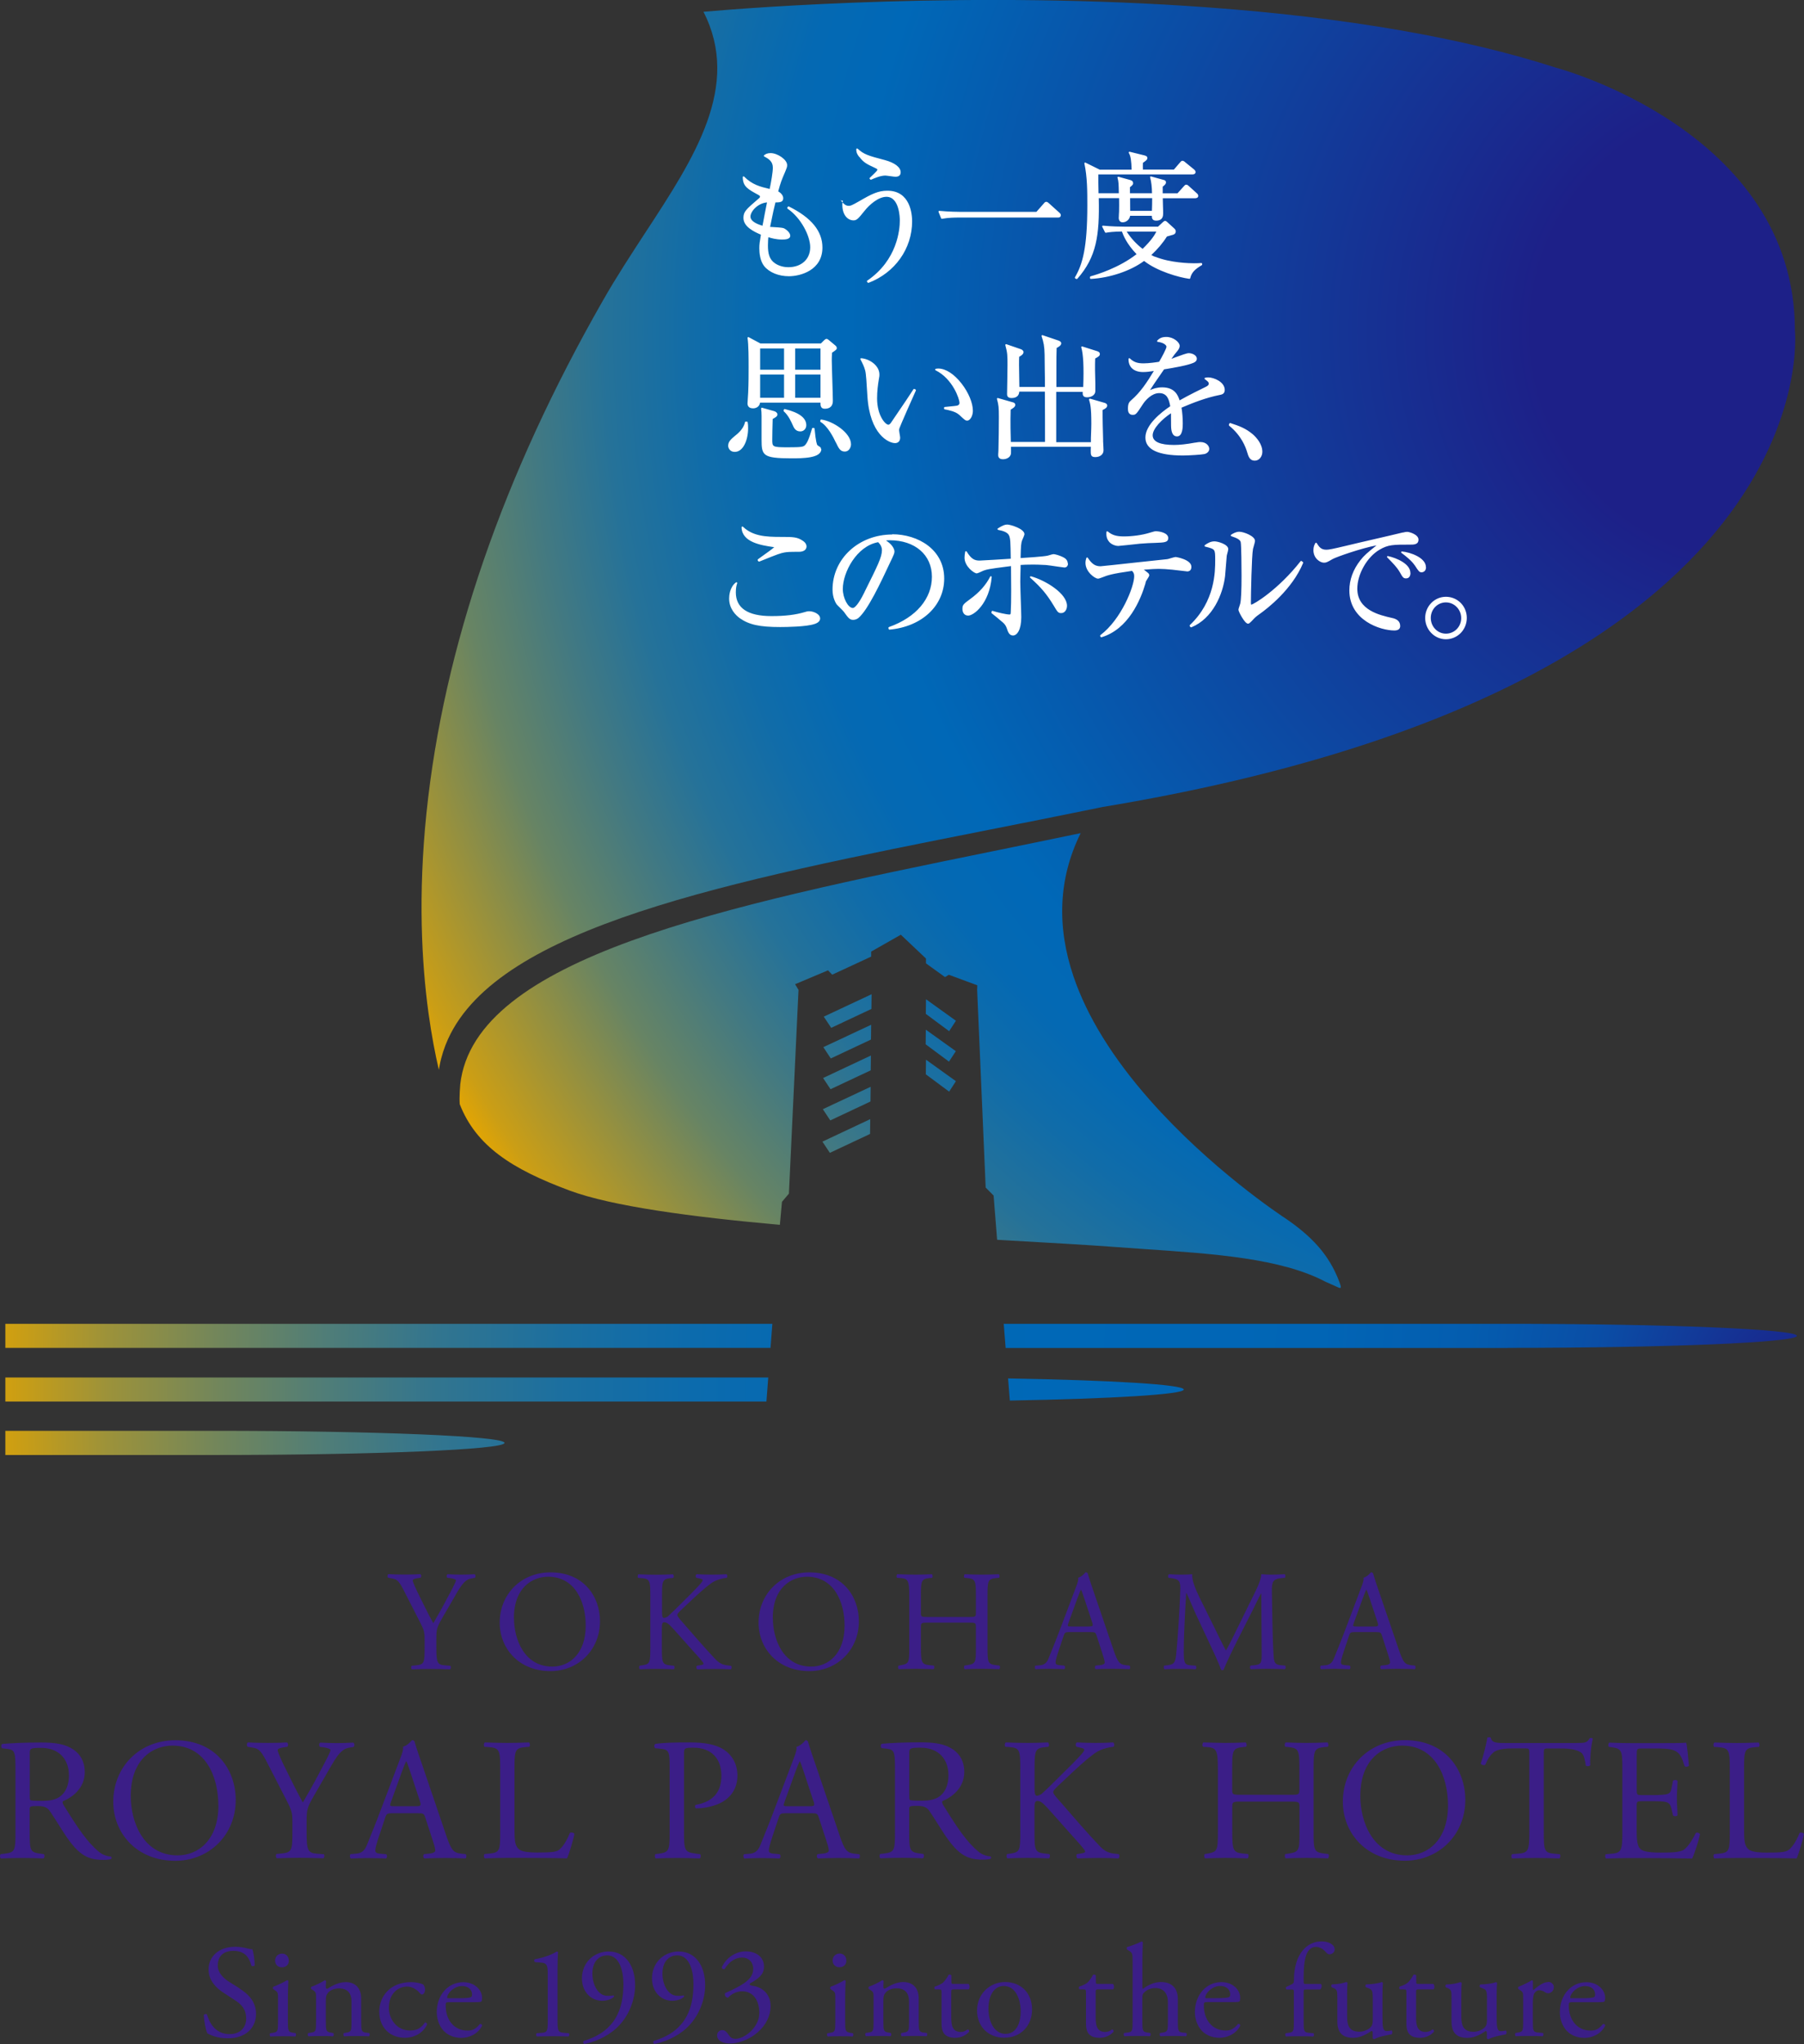 <?xml version="1.0" encoding="UTF-8"?>
<svg id="_レイヤー_2" data-name="レイヤー 2" xmlns="http://www.w3.org/2000/svg" xmlns:xlink="http://www.w3.org/1999/xlink" viewBox="0 0 215.82 244.48">
  <rect x="0" y="0" width="215.82" height="244.48" fill="#333333" stroke="none"/>
  <defs>
    <style>
      .cls-1 {
        fill: url(#_名称未設定グラデーション_4-2);
      }

      .cls-1, .cls-2, .cls-3, .cls-4, .cls-5, .cls-6, .cls-7, .cls-8, .cls-9, .cls-10, .cls-11, .cls-12, .cls-13, .cls-14, .cls-15, .cls-16, .cls-17 {
        stroke-width: 0px;
      }

      .cls-2 {
        fill: url(#_名称未設定グラデーション_33);
      }

      .cls-3 {
        fill: url(#_名称未設定グラデーション_33-9);
      }

      .cls-4 {
        fill: url(#_名称未設定グラデーション_33-5);
      }

      .cls-5 {
        fill: url(#_名称未設定グラデーション_33-3);
      }

      .cls-6 {
        fill: url(#_名称未設定グラデーション_33-4);
      }

      .cls-7 {
        fill: url(#_名称未設定グラデーション_33-2);
      }

      .cls-8 {
        fill: url(#_名称未設定グラデーション_33-6);
      }

      .cls-9 {
        fill: url(#_名称未設定グラデーション_4);
      }

      .cls-10 {
        fill: url(#_名称未設定グラデーション_4-3);
      }

      .cls-11 {
        fill: #fff;
      }

      .cls-12 {
        fill: url(#_名称未設定グラデーション_33-8);
      }

      .cls-13 {
        fill: url(#_名称未設定グラデーション_4-4);
      }

      .cls-14 {
        fill: url(#_名称未設定グラデーション_33-7);
      }

      .cls-15 {
        fill: #3b1e87;
      }

      .cls-16 {
        fill: url(#_名称未設定グラデーション_33-10);
      }

      .cls-17 {
        fill: url(#_名称未設定グラデーション_4-5);
      }
    </style>
    <radialGradient id="_名称未設定グラデーション_4" data-name="名称未設定グラデーション 4" cx="214.47" cy="87.5" fx="214.47" fy="87.5" r="219.14" gradientTransform="translate(0 69.04) scale(1 1.11)" gradientUnits="userSpaceOnUse">
      <stop offset="0" stop-color="#1d2088"/>
      <stop offset="0" stop-color="#1c2088"/>
      <stop offset=".06" stop-color="#123a99"/>
      <stop offset=".11" stop-color="#0a4ea6"/>
      <stop offset=".18" stop-color="#045daf"/>
      <stop offset=".26" stop-color="#0165b5"/>
      <stop offset=".4" stop-color="#0068b7"/>
      <stop offset=".52" stop-color="#0268b4"/>
      <stop offset=".6" stop-color="#0c6bad"/>
      <stop offset=".67" stop-color="#1b6fa0"/>
      <stop offset=".74" stop-color="#32758f"/>
      <stop offset=".8" stop-color="#4f7d78"/>
      <stop offset=".86" stop-color="#72865b"/>
      <stop offset=".92" stop-color="#9c923a"/>
      <stop offset=".97" stop-color="#cb9e14"/>
      <stop offset="1" stop-color="#e6a600"/>
    </radialGradient>
    <radialGradient id="_名称未設定グラデーション_4-2" data-name="名称未設定グラデーション 4" cx="214.47" cy="87.5" fx="214.47" fy="87.5" r="219.14" xlink:href="#_名称未設定グラデーション_4"/>
    <radialGradient id="_名称未設定グラデーション_4-3" data-name="名称未設定グラデーション 4" r="219.14" xlink:href="#_名称未設定グラデーション_4"/>
    <radialGradient id="_名称未設定グラデーション_4-4" data-name="名称未設定グラデーション 4" cx="214.47" fx="214.47" r="219.14" xlink:href="#_名称未設定グラデーション_4"/>
    <radialGradient id="_名称未設定グラデーション_4-5" data-name="名称未設定グラデーション 4" r="219.14" xlink:href="#_名称未設定グラデーション_4"/>
    <radialGradient id="_名称未設定グラデーション_33" data-name="名称未設定グラデーション 33" cx="210.77" cy="39.53" fx="210.77" fy="39.53" r="182" gradientUnits="userSpaceOnUse">
      <stop offset=".15" stop-color="#1d2088"/>
      <stop offset=".6" stop-color="#0068b7"/>
      <stop offset=".65" stop-color="#0469b3"/>
      <stop offset=".7" stop-color="#106ca9"/>
      <stop offset=".76" stop-color="#257299"/>
      <stop offset=".81" stop-color="#427982"/>
      <stop offset=".87" stop-color="#678464"/>
      <stop offset=".92" stop-color="#95903f"/>
      <stop offset=".98" stop-color="#cb9e15"/>
      <stop offset="1" stop-color="#e6a600"/>
    </radialGradient>
    <radialGradient id="_名称未設定グラデーション_33-2" data-name="名称未設定グラデーション 33" cx="210.77" cy="39.53" fx="210.77" fy="39.53" r="182" xlink:href="#_名称未設定グラデーション_33"/>
    <radialGradient id="_名称未設定グラデーション_33-3" data-name="名称未設定グラデーション 33" cx="210.77" cy="40.45" fx="210.77" fy="40.45" r="182" xlink:href="#_名称未設定グラデーション_33"/>
    <radialGradient id="_名称未設定グラデーション_33-4" data-name="名称未設定グラデーション 33" cx="210.77" cy="39.99" fx="210.77" fy="39.99" r="182" xlink:href="#_名称未設定グラデーション_33"/>
    <radialGradient id="_名称未設定グラデーション_33-5" data-name="名称未設定グラデーション 33" cx="210.77" cy="39.53" fx="210.77" fy="39.53" r="182" xlink:href="#_名称未設定グラデーション_33"/>
    <radialGradient id="_名称未設定グラデーション_33-6" data-name="名称未設定グラデーション 33" cx="210.77" cy="39.76" fx="210.77" fy="39.76" r="182" xlink:href="#_名称未設定グラデーション_33"/>
    <radialGradient id="_名称未設定グラデーション_33-7" data-name="名称未設定グラデーション 33" cx="210.77" cy="40.22" fx="210.77" fy="40.22" r="182" xlink:href="#_名称未設定グラデーション_33"/>
    <radialGradient id="_名称未設定グラデーション_33-8" data-name="名称未設定グラデーション 33" cx="210.77" cy="39.53" fx="210.77" fy="39.53" r="182" xlink:href="#_名称未設定グラデーション_33"/>
    <radialGradient id="_名称未設定グラデーション_33-9" data-name="名称未設定グラデーション 33" cx="210.77" cy="39.99" fx="210.77" fy="39.99" r="182" xlink:href="#_名称未設定グラデーション_33"/>
    <radialGradient id="_名称未設定グラデーション_33-10" data-name="名称未設定グラデーション 33" cx="210.77" cy="39.76" fx="210.77" fy="39.76" r="182" xlink:href="#_名称未設定グラデーション_33"/>
  </defs>
  <g id="logo">
    <g>
      <path class="cls-15" d="m35.35,243.19c.11.08.08.34-.03.39-.47-.03-.93-.03-1.48-.03s-1.04,0-1.48.03c-.11-.05-.14-.31-.03-.39l.33-.05c.59-.08.6-.24.6-1.38v-2.77c0-.62,0-.7-.43-.98l-.14-.1c-.06-.06-.06-.24.02-.28.36-.13,1.26-.54,1.63-.78.08,0,.14.03.16.09-.03.55-.06,1.31-.06,1.96v2.85c0,1.14.03,1.3.6,1.38l.33.05Zm-.8-8.7c0-.44-.32-.82-.79-.82s-.85.33-.85.85c0,.43.32.79.81.79.44,0,.84-.25.84-.82Zm4.17-12.71l-.79-.06c-1.12-.08-1.25-.42-1.25-2.65v-1.08c0-1.61.06-1.79.98-3.38l1.31-2.27c1.04-1.79,1.67-3.11,2.75-3.29l.58-.1c.15-.12.13-.42-.04-.52-.71.04-1.29.06-1.94.06s-1.25-.02-2-.06c-.17.08-.19.37-.04.52l.38.04c.5.06.88.21.88.33,0,.25-.77,1.67-1.35,2.75-.62,1.21-1.31,2.42-1.96,3.52-.81-1.44-1.58-3.08-2.36-4.63-.1-.21-.65-1.4-.65-1.61,0-.17.15-.27.88-.38l.27-.04c.13-.12.13-.46-.06-.52-.52.04-1.27.06-2.23.06s-1.75-.02-2.42-.06c-.15.08-.17.37-.04.52l.58.1c.62.1.94.21,1.65,1.58l2.46,4.79c.6,1.17.67,1.44.67,2.58v1.06c0,2.23-.04,2.52-1.25,2.65l-.65.06c-.13.13-.08.46.04.52,1.1-.04,1.85-.06,2.73-.06s1.54.02,2.83.06c.13-.06.17-.4.04-.52Zm-17.75.79c-4.63,0-7.42-3.31-7.42-7.06,0-4.17,3.13-7.36,7.42-7.36,4.82,0,7.23,3.48,7.23,7.15,0,4.21-3.21,7.27-7.23,7.27Zm5.15-6.63c0-3.44-1.52-7.15-5.5-7.15-2.17,0-4.98,1.48-4.98,6.04,0,3.08,1.5,7.09,5.61,7.09,2.5,0,4.88-1.88,4.88-5.98Zm-12.84,6.42c-.19.06-.52.1-.92.1-1.77,0-2.83-.52-4.31-2.62-.54-.77-1.4-2.21-2.04-3.15-.31-.46-.65-.67-1.48-.67-.94,0-.98.02-.98.46v2.63c0,2.19.04,2.44,1.25,2.6l.44.06c.13.1.08.46-.04.52-.94-.04-1.65-.06-2.48-.06-.88,0-1.63.02-2.6.06-.13-.06-.17-.38-.04-.52l.52-.06c1.21-.15,1.25-.42,1.25-2.6v-7.48c0-1.98-.06-2.33-.92-2.44l-.67-.08c-.15-.1-.15-.44.02-.52,1.17-.1,2.61-.17,4.65-.17,1.29,0,2.52.1,3.48.62,1,.52,1.73,1.46,1.73,2.92,0,1.98-1.56,3.06-2.61,3.48-.1.13,0,.33.1.5,1.67,2.69,2.77,4.36,4.19,5.54.35.31.88.54,1.44.58.1.04.13.21.02.29Zm-5.04-10.09c0-1.65-1.02-3.21-3.33-3.21-1.29,0-1.35.08-1.35.67v4.88c0,.38,0,.6.06.69.06.06.37.1,1.44.1.75,0,1.54-.08,2.15-.54.56-.44,1.04-1.17,1.04-2.58Zm20.41,25.55l-1.26-.79c-.58-.36-1.34-1.03-1.34-1.94,0-.73.33-1.75,1.88-1.75s1.94,1.03,2.15,1.78c.08.1.33.05.39-.05,0-.66-.14-1.55-.28-1.92-.13,0-.35-.03-.55-.09-.41-.11-.98-.21-1.47-.21-2.06,0-3.22,1.22-3.22,2.72,0,1.3.91,2.2,1.7,2.72l1.5.98c1.15.74,1.3,1.52,1.3,2.21,0,.95-.65,1.82-1.98,1.82-1.83,0-2.47-1.55-2.71-2.35-.06-.09-.3-.06-.38.05.03.74.24,1.86.43,2.21.3.17,1.13.59,2.46.59,2.06,0,3.36-1.19,3.36-2.92,0-1.5-.98-2.42-1.97-3.03Zm38.73,5.31c-.65-.05-.68-.32-.68-1.53v-6.13c0-.9.03-1.69.06-1.97-.03-.05-.09-.08-.16-.08-.41.27-1.28.68-2.61.92-.13.06-.11.28.02.35l.76.06c.71.06.76.41.76,1.49v5.37c0,1.22-.02,1.49-.68,1.53l-.65.05c-.1.09-.08.34.03.39.62-.03,1.33-.03,1.9-.03s1.26,0,1.88.03c.11-.05.13-.29.03-.39l-.66-.05Zm.79-23.88c-.42,1.06-.96,1.81-1.37,2.06-.33.19-.77.27-2.54.27-1.65,0-2.04-.25-2.27-.48-.37-.4-.44-.94-.44-2.25v-7.25c0-2.19.04-2.52,1.27-2.63l.5-.04c.13-.08.08-.46-.04-.52-1.04.04-1.75.06-2.56.06s-1.54-.02-2.71-.06c-.13.06-.17.44-.04.52l.52.04c1.31.1,1.35.44,1.35,2.63v7.5c0,2.19-.04,2.48-1.25,2.6l-.62.06c-.13.13-.08.46.04.52,1.17-.04,1.83-.06,2.71-.06h1.92c2.15,0,4.13.02,5.19.06.29-.56.88-2.69.88-2.92,0-.15-.4-.23-.52-.13Zm-10.49,23.03c-.52,1.07-1.65,1.47-2.48,1.47-1.03,0-1.84-.44-2.29-1.04-.47-.62-.66-1.36-.66-2.06,0-1.94,1.28-3.56,3.18-3.56,1.36,0,2.24.93,2.24,1.87,0,.22-.03.34-.06.41-.05.09-.27.11-.93.11h-2.93c-.41,0-.43.03-.43.43,0,1.6.93,2.97,2.63,2.97.52,0,.96-.16,1.45-.78.16-.05.27.05.28.19Zm-4.19-3.35s0,.08.11.08h1.12c1.17,0,1.52-.06,1.65-.16.05-.03.1-.09.1-.3,0-.44-.3-1-1.22-1s-1.74.85-1.76,1.38Zm-9.68,4.2c-.57-.08-.6-.24-.6-1.37v-2.72c0-1.06-.54-1.96-1.85-1.96-.81,0-1.55.39-2.21.8-.11,0-.17-.08-.17-.17,0-.14,0-.38.03-.74-.03-.08-.11-.11-.17-.11-.32.24-1.21.65-1.58.77-.08.05-.08.22-.02.28l.14.09c.43.28.43.36.43.98v2.77c0,1.14-.02,1.3-.6,1.37l-.33.05c-.11.08-.08.34.03.39.44-.03.92-.03,1.48-.03s1.01,0,1.44.03c.11-.05.14-.31.03-.39l-.28-.05c-.57-.09-.6-.24-.6-1.37v-2.42c0-.46.03-.68.24-.95.22-.3.74-.55,1.34-.55,1.08,0,1.49.66,1.49,1.56v2.36c0,1.14-.02,1.28-.6,1.37l-.3.05c-.11.08-.08.34.03.39.43-.03.9-.03,1.47-.03s1.01,0,1.48.03c.11-.05.14-.31.03-.39l-.35-.05Zm7.02-1.21c-.36.54-.84.95-1.76.95-1.69,0-2.55-1.47-2.55-2.71,0-1.68,1.08-2.55,2.18-2.55.65,0,1.23.41,1.58.84.06.08.14.11.22.11.19,0,.35-.3.35-.58,0-.27-.11-.52-.24-.63-.43-.19-1.04-.27-1.41-.27-2.63,0-3.83,1.82-3.83,3.52,0,1.03.36,1.8.92,2.34.55.53,1.33.8,2.17.8.92,0,2.1-.44,2.64-1.61-.02-.14-.16-.25-.29-.22Zm107.21-42.26c-.1-.07-.14-.34-.03-.43l.56-.05c.41-.03.79-.22,1.02-.84.31-.78.78-1.89,1.5-3.81l1.74-4.61c.24-.61.34-.94.29-1.21.41-.12.7-.43.89-.65.1,0,.22.03.26.15.22.75.49,1.54.75,2.29l2.34,6.86c.5,1.47.72,1.72,1.45,1.81l.46.05c.12.09.09.36,0,.43-.7-.03-1.3-.05-2.07-.05-.82,0-1.47.03-1.96.05-.14-.07-.15-.34-.03-.43l.49-.05c.36-.03.6-.14.6-.31,0-.19-.09-.49-.22-.9l-.75-2.32c-.12-.38-.19-.43-.7-.43h-2.58c-.43,0-.53.05-.65.41l-.6,1.79c-.26.77-.38,1.23-.38,1.42,0,.2.09.31.49.34l.56.05c.12.09.12.36-.03.43-.44-.03-.97-.03-1.77-.05-.56,0-1.18.03-1.64.05Zm4.27-5.12h2.1c.49,0,.53-.07.38-.53l-.92-2.78c-.14-.41-.29-.87-.39-1.08h-.03c-.05.09-.22.49-.41,1.01l-1.08,2.97c-.14.39-.12.41.36.41Zm-21.18,5.07c.65,0,1.31.02,1.89.05.12-.05.14-.32.02-.43l-.65-.05c-.67-.05-.77-.32-.77-1.59,0-1.45.07-2.97.12-4.01.05-.99.1-1.98.17-3.04h.03c.38.78.73,1.67,1.09,2.46l1.54,3.29c.39.84,1.21,2.51,1.5,3.41.03.05.12.07.15.07.07,0,.14-.02.17-.07.31-.78,1.08-2.39,1.84-3.89l1.52-2.99c.34-.67.99-2.03,1.11-2.22h.03l.05,7.12c0,1.09,0,1.37-.84,1.45l-.49.05c-.1.1-.09.34.03.43.7-.03,1.47-.05,2.06-.05s1.31.02,2.01.05c.12-.07.14-.32.03-.43l-.55-.05c-.8-.07-.78-.53-.84-1.38-.14-2.46-.15-5.61-.19-7.42-.02-1.19.12-1.52,1.19-1.62l.36-.03c.09-.07.09-.36-.02-.43-.53.03-1.09.05-1.52.05-.34,0-.7,0-1.28-.05-.03.78-.53,1.72-1.3,3.28l-1.6,3.26c-.43.87-.85,1.76-1.31,2.56h-.03c-.41-.75-.79-1.54-1.18-2.34l-1.95-3.94c-.53-1.09-.96-2.15-.89-2.82-.56.05-1.02.05-1.42.05-.43,0-.84-.02-1.35-.05-.14.07-.15.32-.07.43l.27.03c1.04.14,1.18.39,1.14,1.47-.03.94-.1,2.39-.19,3.81-.1,1.69-.19,2.63-.29,3.75-.1,1.19-.34,1.3-1.06,1.4l-.38.05c-.1.09-.07.34.03.43.58-.03,1.19-.05,1.74-.05Zm-17.23.05c-.1-.07-.14-.34-.03-.43l.56-.05c.41-.03.79-.22,1.02-.84.31-.78.78-1.89,1.5-3.81l1.74-4.61c.24-.61.34-.94.29-1.21.41-.12.7-.43.89-.65.1,0,.22.03.26.15.22.75.49,1.54.75,2.29l2.34,6.86c.5,1.47.72,1.72,1.45,1.81l.46.05c.12.09.09.36,0,.43-.7-.03-1.3-.05-2.07-.05-.82,0-1.47.03-1.96.05-.14-.07-.15-.34-.03-.43l.49-.05c.36-.03.6-.14.6-.31,0-.19-.09-.49-.22-.9l-.75-2.32c-.12-.38-.19-.43-.7-.43h-2.58c-.43,0-.53.05-.65.41l-.6,1.79c-.26.77-.38,1.23-.38,1.42,0,.2.09.31.49.34l.56.05c.12.09.12.36-.03.43-.44-.03-.97-.03-1.77-.05-.56,0-1.18.03-1.64.05Zm4.27-5.12h2.1c.49,0,.53-.07.38-.53l-.92-2.78c-.14-.41-.29-.87-.39-1.08h-.03c-.05.09-.22.49-.41,1.01l-1.08,2.97c-.14.39-.12.41.36.41Zm39.9,13.6c4.82,0,7.23,3.48,7.23,7.15,0,4.21-3.21,7.27-7.23,7.27-4.63,0-7.42-3.31-7.42-7.06,0-4.17,3.13-7.36,7.42-7.36Zm-.35.65c-2.17,0-4.98,1.48-4.98,6.04,0,3.08,1.5,7.09,5.61,7.09,2.5,0,4.88-1.88,4.88-5.98,0-3.44-1.52-7.15-5.5-7.15Zm-59.95-20.04c.89.07,1.01.36,1.01,2.15v6.14c0,1.79-.03,1.96-.99,2.13l-.29.05c-.1.1-.07.38.03.43.67-.02,1.25-.05,1.98-.05.67,0,1.25.02,2.17.05.1-.05.14-.36.03-.43l-.5-.05c-.96-.1-1.04-.34-1.04-2.13v-2.41c0-.51.03-.55.85-.55h4.88c.82,0,.85.03.85.55v2.41c0,1.79,0,1.96-1.04,2.13l-.32.05c-.1.1-.07.38.03.43.75-.03,1.37-.05,2.06-.05s1.25.02,2.06.05c.1-.05.14-.36.03-.43l-.41-.05c-.99-.12-1.02-.34-1.02-2.13v-6.14c0-1.79.03-2.05,1.02-2.15l.36-.03c.1-.07.07-.38-.03-.43-.77.03-1.35.05-2.01.05-.7,0-1.28-.02-2.06-.05-.1.05-.14.36-.03.43l.32.03c1.01.1,1.04.36,1.04,2.15v1.96c0,.53-.03.55-.85.55h-4.88c-.82,0-.85-.02-.85-.55v-1.96c0-1.79.03-2.05,1.02-2.15l.32-.03c.1-.07.07-.38-.03-.43-.73.03-1.31.05-1.98.05-.73,0-1.31-.03-2.15-.05-.1.05-.14.36-.03.43l.44.03Zm-34.91,44.66c-1.8,0-3.24,1.32-3.24,3.22,0,1.65,1.12,2.68,2.4,2.68.62,0,1.11-.19,1.42-.46.03-.06.02-.16-.05-.19-.19.05-.3.06-.7.06-1.2,0-1.82-1.42-1.82-2.66,0-1.41.76-2.18,1.77-2.18,1.53,0,1.94,1.99,1.94,3.43,0,2.99-.98,4.62-2.43,5.7-.6.44-1.39.82-2.34,1.11-.08.08-.03.32.09.36,1.06-.19,2.59-.78,3.76-1.82,1.61-1.44,2.32-3.5,2.32-5.22,0-2.32-1.16-4.02-3.14-4.02Zm-30.91-11.64l.69-.06c.5-.04.96-.27,1.25-1.02.37-.96.96-2.31,1.83-4.65l2.13-5.63c.29-.75.42-1.15.36-1.48.5-.15.85-.52,1.08-.79.12,0,.27.04.31.19.27.92.6,1.88.92,2.79l2.85,8.38c.6,1.79.88,2.1,1.77,2.21l.56.06c.15.1.1.44,0,.52-.85-.04-1.58-.06-2.52-.06-1,0-1.79.04-2.4.06-.17-.08-.19-.42-.04-.52l.6-.06c.44-.04.73-.17.73-.37,0-.23-.1-.6-.27-1.11l-.92-2.83c-.15-.46-.23-.52-.85-.52h-3.15c-.52,0-.65.06-.79.5l-.73,2.19c-.31.94-.46,1.5-.46,1.73,0,.25.1.38.6.42l.69.06c.15.1.15.44-.04.52-.54-.04-1.19-.04-2.17-.06-.69,0-1.44.04-2,.06-.13-.08-.17-.42-.04-.52Zm5.25-5.73h2.56c.6,0,.65-.08.46-.65l-1.12-3.4c-.17-.5-.35-1.06-.48-1.31h-.04c-.06.1-.27.6-.5,1.23l-1.31,3.63c-.17.48-.15.5.44.5Zm12.58-21.95c0-3.41,2.56-6.02,6.08-6.02,3.94,0,5.92,2.85,5.92,5.85,0,3.45-2.63,5.96-5.92,5.96-3.79,0-6.08-2.71-6.08-5.79Zm1.71-.55c0,2.53,1.23,5.8,4.59,5.8,2.05,0,3.99-1.54,3.99-4.9,0-2.82-1.25-5.85-4.51-5.85-1.77,0-4.08,1.21-4.08,4.95Zm-14.6-4.74c.51.09.77.17,1.35,1.3l2.01,3.93c.49.96.55,1.18.55,2.12v.87c0,1.83-.03,2.07-1.02,2.17l-.53.05c-.1.1-.07.38.03.43.9-.03,1.52-.05,2.24-.05s1.26.02,2.32.05c.1-.05.14-.32.03-.43l-.65-.05c-.92-.07-1.02-.34-1.02-2.17v-.89c0-1.31.05-1.47.8-2.76l1.08-1.86c.85-1.47,1.37-2.54,2.25-2.7l.48-.09c.12-.1.1-.34-.03-.43-.58.03-1.06.05-1.59.05s-1.02-.02-1.64-.05c-.14.07-.15.31-.03.43l.31.03c.41.05.72.17.72.27,0,.2-.63,1.37-1.11,2.25-.51.99-1.08,1.98-1.6,2.88-.67-1.18-1.3-2.53-1.93-3.79-.09-.17-.53-1.14-.53-1.31,0-.14.12-.22.72-.31l.22-.03c.1-.1.1-.38-.05-.43-.43.03-1.04.05-1.83.05s-1.43-.02-1.98-.05c-.12.07-.14.31-.03.43l.48.09Zm43.86,5.29c0-3.41,2.56-6.02,6.08-6.02,3.94,0,5.92,2.85,5.92,5.85,0,3.45-2.63,5.96-5.92,5.96-3.79,0-6.08-2.71-6.08-5.79Zm1.71-.55c0,2.53,1.23,5.8,4.59,5.8,2.05,0,3.99-1.54,3.99-4.9,0-2.82-1.25-5.85-4.51-5.85-1.77,0-4.08,1.21-4.08,4.95Zm61.72,28.16l-.4.06c-.13.13-.08.46.04.52.92-.04,1.67-.06,2.52-.06s1.52.02,2.52.06c.13-.06.17-.44.04-.52l-.5-.06c-1.21-.15-1.25-.42-1.25-2.6v-7.5c0-2.19.04-2.5,1.25-2.63l.44-.04c.13-.08.08-.46-.04-.52-.94.04-1.65.06-2.46.06-.85,0-1.56-.02-2.52-.06-.13.06-.17.44-.04.52l.4.04c1.23.13,1.27.44,1.27,2.63v2.4c0,.65-.04.67-1.04.67h-5.96c-1,0-1.04-.02-1.04-.67v-2.4c0-2.19.04-2.5,1.25-2.63l.4-.04c.13-.08.08-.46-.04-.52-.9.04-1.6.06-2.42.06-.9,0-1.61-.04-2.63-.06-.13.06-.17.44-.04.52l.54.04c1.08.08,1.23.44,1.23,2.63v7.5c0,2.19-.04,2.4-1.21,2.6l-.35.06c-.13.13-.08.46.04.52.81-.02,1.52-.06,2.42-.06.81,0,1.52.02,2.65.06.13-.06.17-.44.04-.52l-.6-.06c-1.17-.12-1.27-.42-1.27-2.6v-2.94c0-.63.04-.67,1.04-.67h5.96c1,0,1.04.04,1.04.67v2.94c0,2.19,0,2.4-1.27,2.6Zm5.49,11.46c0-.57-.71-.95-1.55-.95-1.57,0-2.45,1.11-2.84,2.01-.38.89-.49,1.87-.49,2.79,0,.16-.11.25-.24.32l-.68.33c-.06.09-.05.24.05.3h.55c.32,0,.32.03.32.46v3.34c0,1.14-.02,1.3-.6,1.38l-.36.05c-.11.08-.08.34.03.39.47-.03.95-.03,1.52-.03s1.01,0,1.72.03c.11-.05.14-.31.03-.39l-.57-.05c-.57-.05-.6-.24-.6-1.38v-3.34c0-.43,0-.46.27-.46h1.69c.17-.06.28-.5.11-.66h-1.8c-.27,0-.27-.02-.27-.44v-.46c0-.79.06-1.95.35-2.67.24-.57.63-.87,1.12-.87.52,0,.96.35,1.26.7.11.13.21.19.38.19.3,0,.6-.25.6-.57Zm6.21,9.77c-.44,0-.49-.47-.49-1.72v-2.66c0-.58.02-1.07.05-1.37-.02-.06-.06-.09-.14-.11-.35.16-1.21.27-1.85.28-.13.06-.13.28-.02.35l.21.08c.47.19.59.22.59,1.25v2.59c0,.49-.11.73-.32.92-.35.3-.85.47-1.28.47-1.2,0-1.47-.73-1.47-1.82v-2.64c0-.77.02-1.11.05-1.37-.02-.06-.06-.09-.16-.11-.35.13-.96.27-1.69.28-.11.05-.13.27-.03.35l.19.08c.47.21.47.35.47,1.34v2.64c0,1.28.52,1.98,1.91,1.98.93,0,1.71-.52,2.18-.82.09,0,.14.08.14.22v.65c.03.06.11.11.19.11.54-.3,1.45-.46,2.07-.58.13-.06.11-.38.02-.46-.22.05-.43.08-.62.08Zm3.82-4.98h1.79c.14-.09.17-.52-.02-.66h-1.76c-.27,0-.28-.02-.28-.3v-.71c-.06-.11-.25-.11-.33-.08-.16.32-.46.74-.66.93-.16.14-.55.35-1.01.49-.06.09-.05.27.05.33h.44c.32,0,.33.03.33.46v3.62c0,.95.28,1.71,1.64,1.71.81,0,1.38-.4,1.66-.73.03-.09-.03-.27-.16-.27-.05,0-.25.17-.4.22-.13.05-.27.08-.43.08-1.04,0-1.15-.84-1.15-1.75v-2.96c0-.33.02-.38.28-.38Zm-28.19,5.17c-.57-.06-.6-.24-.6-1.37v-2.64c0-1.11-.54-2.04-2.04-2.04-.81,0-1.57.38-2.14.82-.05-.03-.06-.16-.06-.3v-3.32c0-.7.03-1.49.05-1.96-.03-.06-.09-.09-.16-.09-.57.3-1.31.54-1.71.66-.08.05-.08.27,0,.32l.16.09c.47.28.49.38.49,1.31v7.14c0,1.14-.02,1.31-.6,1.37l-.4.05c-.11.08-.08.34.03.39.51-.03.98-.03,1.55-.03s1.01,0,1.48.03c.11-.05.14-.33.03-.39l-.33-.05c-.57-.08-.6-.24-.6-1.37v-2.65c0-.55.05-.63.33-.87.28-.24.7-.43,1.23-.43,1.01,0,1.5.68,1.5,1.69v2.26c0,1.14-.02,1.28-.6,1.37l-.32.05c-.11.08-.08.34.03.39.43-.03.9-.03,1.47-.03s1.01,0,1.58.03c.11-.05.14-.31.03-.39l-.43-.05Zm6.87-.85c-.52,1.07-1.65,1.47-2.48,1.47-1.03,0-1.84-.44-2.29-1.04-.47-.62-.66-1.36-.66-2.06,0-1.94,1.28-3.56,3.18-3.56,1.36,0,2.24.93,2.24,1.87,0,.22-.03.34-.06.41-.05.09-.27.11-.93.11h-2.93c-.41,0-.43.03-.43.43,0,1.6.93,2.97,2.63,2.97.52,0,.96-.16,1.45-.78.16-.05.27.05.28.19Zm-4.19-3.35s0,.08.11.08h1.12c1.17,0,1.52-.06,1.65-.16.05-.03.1-.09.1-.3,0-.44-.3-1-1.22-1s-1.74.85-1.76,1.38Zm35.35,4.02c-.44,0-.49-.47-.49-1.72v-2.66c0-.58.02-1.07.05-1.37-.02-.06-.06-.09-.14-.11-.35.16-1.21.27-1.85.28-.13.06-.13.28-.02.35l.21.08c.47.19.59.22.59,1.25v2.59c0,.49-.11.73-.32.92-.35.3-.85.47-1.28.47-1.2,0-1.47-.73-1.47-1.82v-2.64c0-.77.02-1.11.05-1.37-.02-.06-.06-.09-.16-.11-.35.13-.96.27-1.69.28-.11.05-.13.27-.03.35l.19.08c.47.21.47.35.47,1.34v2.64c0,1.28.52,1.98,1.91,1.98.93,0,1.71-.52,2.18-.82.09,0,.14.08.14.22v.65c.03.06.11.11.19.11.54-.3,1.45-.46,2.07-.58.13-.06.11-.38.02-.46-.22.05-.43.08-.62.08Zm-46.26-21.23c-.71-.08-1.17-.35-1.67-.85-1.63-1.71-3.23-3.59-5.21-5.86-.27-.33-.4-.5-.4-.65,0-.17.19-.35.48-.65l1.88-1.77c1.17-1.1,2.33-2.08,2.92-2.42.58-.33,1.4-.54,1.94-.58.13-.12.1-.42-.04-.52-.62.04-1.33.06-2.06.06s-1.56-.02-2.29-.06c-.17.1-.19.37-.04.52l.56.13c.27.06.36.13.36.21s-.04.19-.15.33c-.21.29-1.23,1.35-1.63,1.73l-2.25,2.23c-.23.21-.77.75-1.06,1-.15.1-.4.23-.58.23-.23,0-.27-.4-.27-.79v-2.4c0-2.19.04-2.5,1.25-2.63l.4-.04c.13-.08.08-.46-.04-.52-.9.04-1.6.06-2.42.06-.94,0-1.61-.02-2.63-.06-.13.06-.17.44-.04.52l.52.04c1.21.1,1.25.44,1.25,2.63v7.5c0,2.19-.04,2.44-1.15,2.6l-.42.06c-.13.15-.08.46.04.52.85-.04,1.56-.06,2.42-.06s1.52.02,2.54.06c.13-.06.17-.44.04-.52l-.56-.06c-1.17-.13-1.21-.42-1.21-2.6v-2.69c0-.73.04-1,.35-1,.5,0,.83.42,2.02,1.75l1.67,1.88c.79.9,1.33,1.46,1.73,1.96.15.19.29.35.29.48,0,.1-.21.17-.5.21l-.48.08c-.13.13-.06.48.08.52.96-.04,1.69-.06,2.54-.06.98,0,1.79.02,2.33.06.15-.06.19-.42.04-.52l-.56-.06Zm58.76,20.57c-.52,1.07-1.65,1.47-2.48,1.47-1.03,0-1.84-.44-2.29-1.04-.47-.62-.66-1.36-.66-2.06,0-1.94,1.28-3.56,3.18-3.56,1.36,0,2.24.93,2.24,1.87,0,.22-.03.34-.06.41-.05.09-.27.11-.93.11h-2.93c-.41,0-.43.03-.43.43,0,1.6.93,2.97,2.63,2.97.52,0,.96-.16,1.45-.78.16-.05.27.05.28.19Zm-4.19-3.35s0,.08.11.08h1.12c1.17,0,1.52-.06,1.65-.16.05-.03.1-.09.1-.3,0-.44-.3-1-1.22-1s-1.74.85-1.76,1.38Zm27.43-19.67c-.42,1.06-.96,1.81-1.38,2.06-.33.19-.77.27-2.54.27-1.65,0-2.04-.25-2.27-.48-.37-.4-.44-.94-.44-2.25v-7.25c0-2.19.04-2.52,1.27-2.63l.5-.04c.13-.08.08-.46-.04-.52-1.04.04-1.75.06-2.56.06s-1.54-.02-2.71-.06c-.13.06-.17.44-.04.52l.52.04c1.31.1,1.35.44,1.35,2.63v7.5c0,2.19-.04,2.48-1.25,2.6l-.62.06c-.13.13-.08.46.04.52,1.17-.04,1.83-.06,2.71-.06h1.92c2.15,0,4.13.02,5.19.06.29-.56.88-2.69.88-2.92,0-.15-.4-.23-.52-.13Zm-12.41,0c-.54,1.08-1.1,1.81-1.48,2.02-.46.23-1.06.31-2.67.31-1.83,0-2.27-.23-2.52-.48-.33-.36-.4-1.06-.4-2.17v-2.94c0-.54.06-.56.69-.56h1.21c.81,0,1.31.02,1.61.1.42.1.56.42.65.79l.19.81c.1.13.46.13.54-.02,0-.46-.08-1.25-.08-2,0-.79.08-1.61.08-2.1-.08-.15-.44-.15-.54-.02l-.17.85c-.1.52-.25.65-.5.73-.25.08-.9.13-1.77.13h-1.21c-.62,0-.69,0-.69-.58v-4.17c0-.79,0-.83.62-.83h1.5c.92,0,1.58.02,2.02.13,1.08.27,1.27,1,1.58,1.98.1.13.44.08.52-.04-.08-.92-.21-2.42-.33-2.77-.25.06-1.48.06-2.81.06h-3.92c-.86,0-1.56-.02-2.46-.06-.13.06-.17.44-.04.52l.33.04c1.23.15,1.27.46,1.27,2.63v7.5c0,2.19-.1,2.5-1.29,2.6l-.69.06c-.13.13-.08.46.04.52,1.23-.04,1.94-.06,2.83-.06h1.87c1.86,0,3.71.02,5.59.06.27-.56.79-2.17.94-2.9-.08-.19-.37-.25-.52-.15Zm-122.27-19.59c.1-.05.14-.36.03-.43l-.46-.05c-.96-.1-.99-.34-.99-2.13v-2.2c0-.6.03-.82.29-.82.41,0,.68.34,1.66,1.43l1.37,1.54c.65.73,1.09,1.19,1.42,1.6.12.15.24.29.24.39,0,.09-.17.14-.41.17l-.39.07c-.1.1-.05.39.07.43.78-.03,1.38-.05,2.08-.05.8,0,1.47.02,1.91.05.12-.05.15-.34.03-.43l-.46-.05c-.58-.07-.96-.29-1.37-.7-1.33-1.4-2.65-2.94-4.27-4.8-.22-.27-.32-.41-.32-.53,0-.14.15-.29.39-.53l1.54-1.45c.96-.9,1.91-1.71,2.39-1.98.48-.27,1.14-.44,1.59-.48.1-.1.09-.34-.03-.43-.51.03-1.09.05-1.69.05s-1.28-.02-1.88-.05c-.14.09-.15.31-.03.43l.46.1c.22.05.29.1.29.17s-.03.15-.12.27c-.17.24-1.01,1.11-1.33,1.42l-1.84,1.83c-.19.17-.63.61-.87.82-.12.09-.32.19-.48.19-.19,0-.22-.32-.22-.65v-1.96c0-1.79.03-2.05,1.02-2.15l.32-.03c.1-.07.07-.38-.03-.43-.73.03-1.31.05-1.98.05-.77,0-1.31-.02-2.15-.05-.1.05-.14.36-.03.43l.43.03c.99.09,1.02.36,1.02,2.15v6.14c0,1.79-.03,2-.94,2.13l-.34.05c-.1.12-.07.38.03.43.7-.03,1.28-.05,1.98-.05s1.25.02,2.08.05Zm106.01,22.11l-.67-.06c-1.21-.1-1.25-.42-1.25-2.6v-9.28c0-.69-.02-.71.6-.71h1.48c1.15,0,1.94.17,2.42.52.31.23.46,1,.52,1.52.1.12.46.12.54-.04-.06-.62.08-2.31.31-3.17-.04-.08-.27-.1-.38-.06-.31.54-.5.58-1.63.58h-8.44c-.96,0-1.65.02-1.77-.65-.06-.06-.33-.04-.4,0-.15.83-.46,2.17-.79,3.1.08.17.38.27.54.15.23-.52.44-.98.94-1.44.52-.48,1.67-.52,2.56-.52h1.15c.62,0,.62.02.62.67v9.32c0,2.19-.1,2.5-1.29,2.6l-.75.06c-.17.1-.13.46,0,.52,1.33-.04,2.06-.06,2.9-.06s1.54.02,2.73.06c.13-.06.17-.44.04-.52Zm-1.43,15.3c-.58,0-1.19.49-1.74.95-.03-.02-.05-.06-.05-.14v-.92c0-.06-.05-.09-.13-.11-.39.24-1.23.65-1.59.77-.08.05-.08.22-.02.28l.14.09c.43.28.43.36.43.98v2.76c0,1.14-.02,1.28-.6,1.37l-.3.05c-.11.08-.08.34.03.39.41-.03.89-.03,1.45-.03s1.01,0,1.75.03c.11-.05.14-.31.03-.39l-.57-.05c-.6-.05-.63-.24-.63-1.37v-2.15c0-.54.05-1,.21-1.22.13-.17.32-.32.57-.32.22,0,.46.09.7.25.11.07.19.11.35.11.25,0,.68-.21.68-.73,0-.38-.32-.63-.71-.63Zm-83.47,6.05c-.57-.08-.6-.24-.6-1.38v-2.85c0-.65.03-1.41.06-1.96-.02-.06-.08-.09-.16-.09-.36.24-1.26.65-1.63.78-.08.05-.08.22-.02.28l.14.1c.43.28.43.36.43.98v2.77c0,1.14-.02,1.3-.6,1.38l-.33.05c-.11.08-.08.34.03.39.44-.03.92-.03,1.48-.03s1.01,0,1.48.03c.11-.05.14-.31.03-.39l-.33-.05Zm-.46-8.65c0-.44-.32-.82-.79-.82s-.85.33-.85.85c0,.43.32.79.81.79.44,0,.84-.25.84-.82Zm-20.01-1.07c-1.8,0-3.24,1.32-3.24,3.22,0,1.65,1.12,2.68,2.4,2.68.62,0,1.11-.19,1.42-.46.03-.06.02-.16-.05-.19-.19.05-.3.06-.7.06-1.2,0-1.82-1.42-1.82-2.66,0-1.41.76-2.18,1.77-2.18,1.53,0,1.94,1.99,1.94,3.43,0,2.99-.98,4.62-2.43,5.7-.6.44-1.39.82-2.34,1.11-.08.08-.03.32.09.36,1.06-.19,2.59-.78,3.76-1.82,1.61-1.44,2.32-3.5,2.32-5.22,0-2.32-1.16-4.02-3.14-4.02Zm8.67,4.07c-.19-.02-.27-.08-.19-.24,1.43-.76,1.68-1.37,1.68-2.02,0-1.12-.9-1.82-2.19-1.82-1.22,0-2.37.8-2.86,1.91,0,.16.17.25.33.22.49-.81,1.2-1.39,2.13-1.39.71,0,1.3.52,1.3,1.36,0,.76-.49,1.23-.84,1.52-.63.52-1.93,1.11-2.53,1.38-.09.3.1.52.35.55.36-.39.93-.77,1.71-.77,1.38,0,2.04,1.19,2.04,2.58,0,1.76-1.8,3.1-2.83,3.1-.44,0-.63-.17-.84-.47-.17-.25-.38-.57-.76-.57s-.62.3-.62.62c0,.74.85.98,1.56.98.78,0,2.14-.33,3.31-1.35.98-.85,1.53-1.99,1.53-3.13,0-1.5-1.09-2.34-2.29-2.44Zm12.87-15.71c.15.1.1.44,0,.52-.85-.04-1.58-.06-2.52-.06-1,0-1.79.04-2.4.06-.17-.08-.19-.42-.04-.52l.6-.06c.44-.04.73-.17.73-.37,0-.23-.1-.6-.27-1.11l-.92-2.83c-.15-.46-.23-.52-.85-.52h-3.15c-.52,0-.65.06-.79.5l-.73,2.19c-.31.94-.46,1.5-.46,1.73,0,.25.1.38.6.42l.69.06c.15.1.15.44-.04.52-.54-.04-1.19-.04-2.17-.06-.69,0-1.44.04-2,.06-.13-.08-.17-.42-.04-.52l.69-.06c.5-.04.96-.27,1.25-1.02.37-.96.96-2.31,1.83-4.65l2.13-5.63c.29-.75.42-1.15.36-1.48.5-.15.85-.52,1.08-.79.12,0,.27.04.31.19.27.92.6,1.88.92,2.79l2.85,8.38c.6,1.79.88,2.1,1.77,2.21l.56.06Zm-5.48-6.38l-1.12-3.4c-.17-.5-.35-1.06-.48-1.31h-.04c-.06.1-.27.6-.5,1.23l-1.31,3.63c-.17.48-.15.5.44.5h2.56c.6,0,.65-.08.46-.65Zm-14.09,6.31c-1.33-.15-1.38-.42-1.38-2.61v-9.3c0-.67.02-.75,1.12-.75,2.17,0,3.35,1.31,3.35,3.34,0,1.81-.81,3.08-3.06,3.5-.12.04-.12.35.02.42.85,0,1.96-.19,2.88-.62.9-.44,2.08-1.4,2.08-3.31,0-1.44-.71-2.52-1.67-3.13-.98-.6-2.27-.83-4-.83s-3.02.02-4.13.17c-.17.08-.19.39-.04.52l.75.08c.94.1.98.46.98,2.23v7.69c0,2.19-.04,2.44-1.25,2.61l-.44.06c-.13.13-.08.46.04.52.92-.04,1.67-.06,2.54-.06s1.52.02,2.71.06c.13-.06.17-.42.04-.52l-.56-.06Zm48.16,16.25h1.79c.14-.09.17-.52-.02-.66h-1.76c-.27,0-.28-.02-.28-.3v-.71c-.06-.11-.25-.11-.33-.08-.16.32-.46.74-.66.93-.16.14-.55.35-1.01.49-.06.09-.05.27.05.33h.44c.32,0,.33.03.33.46v3.62c0,.95.28,1.71,1.64,1.71.81,0,1.38-.4,1.66-.73.03-.09-.03-.27-.16-.27-.05,0-.25.17-.4.22-.13.05-.27.08-.43.08-1.04,0-1.15-.84-1.15-1.75v-2.96c0-.33.02-.38.28-.38Zm-17.28,0h1.79c.14-.09.17-.52-.02-.66h-1.76c-.27,0-.28-.02-.28-.3v-.71c-.06-.11-.25-.11-.33-.08-.16.32-.46.74-.66.93-.16.14-.55.35-1.01.49-.06.09-.05.27.05.33h.44c.32,0,.33.03.33.46v3.62c0,.95.28,1.71,1.64,1.71.81,0,1.38-.4,1.66-.73.03-.09-.03-.27-.16-.27-.05,0-.25.17-.4.22-.13.05-.27.08-.43.08-1.04,0-1.15-.84-1.15-1.75v-2.96c0-.33.02-.38.28-.38Zm-3.58,5.17c-.57-.08-.6-.24-.6-1.37v-2.72c0-1.06-.54-1.96-1.85-1.96-.81,0-1.55.39-2.21.8-.11,0-.17-.08-.17-.17,0-.14,0-.38.03-.74-.03-.08-.11-.11-.17-.11-.32.24-1.21.65-1.58.77-.08.05-.08.22-.02.28l.14.09c.43.28.43.36.43.98v2.77c0,1.14-.02,1.3-.6,1.37l-.33.05c-.11.08-.08.34.03.39.44-.03.92-.03,1.48-.03s1.01,0,1.44.03c.11-.05.14-.31.03-.39l-.28-.05c-.57-.09-.6-.24-.6-1.37v-2.42c0-.46.03-.68.24-.95.22-.3.74-.55,1.34-.55,1.08,0,1.49.66,1.49,1.56v2.36c0,1.14-.02,1.28-.6,1.37l-.3.05c-.11.08-.08.34.03.39.43-.03.9-.03,1.47-.03s1.01,0,1.48.03c.11-.05.14-.31.03-.39l-.35-.05Zm12.96-2.78c0,1.98-1.36,3.39-3.34,3.39-1.82,0-3.24-1.27-3.24-3.25s1.5-3.41,3.37-3.41,3.21,1.32,3.21,3.27Zm-1.36.25c0-1.35-.54-3.05-2.04-3.05-1.05,0-1.82,1-1.82,2.74,0,1.44.65,2.99,2.04,2.99s1.82-1.46,1.82-2.67Zm-8.84-20.77c-.54-.77-1.4-2.21-2.04-3.15-.31-.46-.65-.67-1.48-.67-.94,0-.98.02-.98.46v2.63c0,2.19.04,2.44,1.25,2.6l.44.06c.13.1.08.46-.04.52-.94-.04-1.65-.06-2.48-.06-.88,0-1.63.02-2.6.06-.13-.06-.17-.38-.04-.52l.52-.06c1.21-.15,1.25-.42,1.25-2.6v-7.48c0-1.98-.06-2.33-.92-2.44l-.67-.08c-.15-.1-.15-.44.02-.52,1.17-.1,2.61-.17,4.65-.17,1.29,0,2.52.1,3.48.62,1,.52,1.73,1.46,1.73,2.92,0,1.98-1.56,3.06-2.61,3.48-.1.13,0,.33.1.5,1.67,2.69,2.77,4.36,4.19,5.54.35.31.88.54,1.44.58.1.04.13.21.02.29-.19.06-.52.1-.92.1-1.77,0-2.83-.52-4.31-2.62Zm.19-7.57c0-1.65-1.02-3.21-3.33-3.21-1.29,0-1.35.08-1.35.67v4.88c0,.38,0,.6.06.69.06.06.37.1,1.44.1.75,0,1.54-.08,2.15-.54.56-.44,1.04-1.17,1.04-2.58Z"/>
      <path class="cls-9" d="m60.36,172.58c0-.8-15.49-1.44-34.59-1.44H.64v2.89h25.12c19.11,0,34.59-.65,34.59-1.44Z"/>
      <path class="cls-1" d="m141.62,166.2c0-.6-8.66-1.11-21.02-1.33l.21,2.65c12.25-.22,20.81-.73,20.81-1.32Z"/>
      <polygon class="cls-10" points=".64 158.34 .64 161.22 92.18 161.22 92.4 158.34 .64 158.34"/>
      <path class="cls-13" d="m180.38,161.22c19.11,0,34.59-.65,34.59-1.44s-15.49-1.44-34.59-1.44h-60.3l.23,2.89h60.07Z"/>
      <polygon class="cls-17" points="91.91 164.76 .64 164.76 .64 167.64 91.69 167.64 91.91 164.76"/>
      <path class="cls-2" d="m94.38,142.78l1.15-24.38-.41-.68,3.94-1.66.5.52,4.66-2.16v-.6s3.55-2.02,3.55-2.02l3.01,2.85v.58s2.28,1.64,2.28,1.64l.45-.28,3.41,1.26-.02.54,1.02,23.65.95.96.42,5.29c.46.03.92.05,1.38.08,4.93.28,9.19.52,12.59.77,1.23.09,2.45.17,3.66.26,8.4.57,16.32,1.11,21.64,3.9l1.52.68s.27.15.32.02c.05-.13-.14-.6-.14-.6-1-2.68-2.63-5.01-6.27-7.53-.83-.54-9.2-6.1-16.45-14.32-4.42-5.01-7.48-9.96-9.1-14.72-2.05-6.02-1.79-11.76.77-17.02.03-.05.05-.1.08-.16-3.57.75-7.13,1.47-10.64,2.19-31.97,6.52-61.89,12.7-63.59,27.87,0,.01,0,.02,0,.03,0,0-.13,1.43-.06,2.33,1.95,4.98,6.18,7.75,13.17,10.34,5.04,1.87,14.57,3.15,25.13,4.09l.25-2.75.84-.99Z"/>
      <path class="cls-7" d="m52.5,127.96c.03-.19.06-.37.1-.55.21-1.09.55-2.13,1-3.13,6.11-13.43,33.43-18.84,64.62-25.01,4.04-.8,8.13-1.61,12.24-2.45.47-.1,1.41-.29,1.41-.29,87.46-14.51,82.86-57.04,82.86-57.04,0-23.88-28.54-31.38-28.54-31.38-11.1-3.59-25.13-6.02-41.72-7.23-27.95-2.04-54.41.01-60.31.53,4.52,8.87-1.04,17.38-6.92,26.36-1.71,2.62-3.48,5.32-5.1,8.16-11.97,20.93-19.08,41.56-21.12,61.32-1.01,9.8-.58,17.87.24,23.9.37,2.68.81,4.96,1.24,6.8Z"/>
      <polygon class="cls-5" points="99.28 137.89 104.09 135.63 104.11 133.86 98.39 136.55 99.28 137.89"/>
      <polygon class="cls-6" points="110.76 128.5 113.55 130.57 114.36 129.32 110.78 126.75 110.76 128.5"/>
      <polygon class="cls-4" points="110.76 121.27 113.55 123.34 114.36 122.09 110.78 119.52 110.76 121.27"/>
      <polygon class="cls-8" points="114.35 125.73 110.76 123.16 110.74 124.91 113.53 126.98 114.35 125.73"/>
      <polygon class="cls-14" points="99.33 134.01 104.14 131.75 104.16 129.99 98.44 132.67 99.33 134.01"/>
      <polygon class="cls-12" points="99.44 122.94 104.25 120.68 104.27 118.92 98.55 121.6 99.44 122.94"/>
      <polygon class="cls-3" points="99.36 130.28 104.17 128.02 104.19 126.25 98.47 128.94 99.36 130.28"/>
      <polygon class="cls-16" points="99.39 126.6 104.2 124.34 104.22 122.57 98.5 125.25 99.39 126.6"/>
      <path class="cls-11" d="m90.79,23.36c.12.06.13.1.13.16,0,.05,0,.11-.17.24l-.06.05c-1.45,1.25-1.75,1.51-1.75,2.26,0,1.07,1.32,1.67,2.09,2-.15.91-.19,1.16-.19,1.63,0,.52.08,1.5.58,2.13.62.76,1.73,1.21,2.96,1.21,1.39,0,4.01-.72,4.01-3.43,0-1.96-1.31-3.57-4.01-4.91-.04-.02-.09,0-.12.03l-.07.1s-.02.1.03.13c1.62,1.1,2.71,3.28,2.71,4.61,0,1.43-1.05,2.39-2.62,2.39-.33,0-.98-.06-1.57-.45-.72-.48-.87-1.21-.87-2.16,0-.46.03-.77.05-.98.31.1.91.28,1.61.28.35,0,1.01,0,1.01-.46,0-.38-.51-.78-.79-.9-.19-.07-.86-.11-1.56-.15h-.06c.39-1.91.44-2.14.64-2.93.32,0,.63,0,.8-.16.09-.08.13-.2.13-.35,0-.29-.23-.6-.6-.81.3-1.1.41-1.36.81-2.29l.07-.17c.14-.34.19-.47.19-.68,0-.68-1.18-1.44-1.98-1.44-.41,0-.61.13-.77.25-.03.02-.04.05-.04.08,0,.03.02.06.05.08.54.28,1.03.59,1.03,1.34,0,.51-.22,1.79-.38,2.54-1.16-.27-2.09-.51-3.06-1.48-.03-.03-.07-.03-.1-.02-.04.02-.06.05-.06.09.02,1.12.57,1.42,1.92,2.15Zm.5,3.28l-.07.36c-.95-.28-1.44-.65-1.44-1.09,0-.63.88-1.61,1.98-1.7-.21,1.03-.36,1.84-.47,2.44Zm11.5-7.87c-.35-.46-.35-.68-.35-.92,0-.04.02-.07.06-.09.03-.01.07,0,.1.02.74.69,1.29.85,3.27,1.37,1.18.32,1.88.86,1.88,1.45,0,.36-.21.54-.62.54-.1,0-.35-.03-.62-.07-.25-.03-.51-.07-.59-.07-.57,0-1.25.29-1.7.49-.01,0-.03,0-.04,0-.02,0-.05,0-.07-.03l-.05-.05s-.03-.04-.03-.07c0-.03.01-.05.03-.07.87-.83.9-.87.9-.99,0-.03-.03-.08-.21-.16l-.12-.06c-.9-.42-1.32-.61-1.84-1.32Zm-2.02,5.71c0-.14.02-.25.05-.38l.02-.09s-.38-.06-.35-.07c.04,0,.07,0,.1.03.33.4.56.65.95.65.19,0,.29,0,1.33-.6,1.41-.82,2.2-1.21,3.29-1.21,2.75,0,2.96,2.81,2.96,3.67,0,3.26-2.05,6.14-5.21,7.35-.01,0-.02,0-.03,0-.03,0-.05-.01-.07-.03l-.08-.1s-.02-.05-.02-.07c0-.03.02-.05.04-.06,3.62-2.47,3.9-6.14,3.9-7.21,0-.29-.05-2.82-1.6-2.82-.95,0-2.01.91-2.63,1.69-.7.87-.91,1.13-1.3,1.13-.72,0-1.35-.66-1.35-1.87Zm11.82,1.63l-.31-.76s0-.07.01-.09c.02-.03.05-.04.08-.04,1.18.11,2.31.12,2.53.12h9.09l.89-1.01c.08-.1.15-.19.3-.19.11,0,.2.08.28.15.02.02.04.04.06.05l1.23,1.11c.08.07.16.16.16.29,0,.1-.04.28-.34.28h-11.93c-.35,0-1.24.01-1.94.15,0,0-.01,0-.02,0-.04,0-.07-.02-.09-.06Zm25.59,4.61c-.15-.06-.32-.15-.44-.22.75-.7,1.38-1.44,1.86-2.21.41-.11.57-.16.66-.19l.1-.03c.2-.07.3-.19.3-.39,0-.18-.08-.25-.14-.32l-.78-.71c-.16-.16-.26-.23-.35-.23-.09,0-.16.05-.26.14l-.59.55h-4.04c-.43,0-1.52-.02-2.54-.12-.03,0-.07.01-.09.04s-.02.07,0,.1l.33.66s.06.06.1.05c.34-.07.94-.14,1.92-.15.16.45.56,1.47,1.75,2.71-2.09,1.63-4.73,2.44-5.5,2.65-.04.01-.07.05-.07.09v.12s.01.05.03.07c.02.02.04.03.07.03h0c2.28-.12,4.77-.96,6.37-2.15,1.56,1.23,4.15,1.97,5.42,2.14,0,0,0,0,.01,0,.04,0,.08-.03.09-.07.16-.72.63-1.12,1.38-1.56.03-.02.05-.05.05-.08v-.08s-.01-.05-.03-.07c-.02-.02-.05-.03-.07-.03-.27.02-.52.03-.87.03-.46,0-2.84-.04-4.67-.79Zm-1.48-.95c-.77-.59-1.41-1.29-1.91-2.07h3.55c-.21.41-.54.99-1.65,2.07Zm-7.93,3.59s.03.01.05.01c.03,0,.05-.01.07-.03,2.29-2.6,2.66-5.19,2.56-9.64h2.43c.01.75.01.97,0,1.45,0,.07,0,.26-.02.45,0,.2-.02.39-.02.46,0,.32.18.53.46.53.45,0,.84-.34.9-.78h2.6c0,.28.05.58.51.58.84,0,.84-.61.84-.87,0-.14,0-.53-.02-.93,0-.34-.01-.69-.02-.88h3.88c.22,0,.36-.11.36-.28,0-.16-.08-.23-.2-.34l-.94-.85c-.1-.09-.17-.15-.3-.15-.12,0-.18.07-.3.21l-.74.82h-1.77v-.79h0c.25-.21.39-.32.39-.51,0-.22-.16-.27-.28-.3-.02,0-.05-.01-.07-.02l-1.44-.4s-.07,0-.09.02c-.02.02-.03.06-.02.09.15.53.22,1.17.23,1.9h-2.64c0-.1,0-.24,0-.37,0-.13,0-.26,0-.35h0c.16-.12.38-.28.38-.46,0-.3-.22-.36-.38-.41l-1.38-.38s-.07,0-.09.02c-.02.02-.03.06-.02.09.14.48.14.85.16,1.83v.03s-2.43,0-2.43,0c-.02-.82-.03-1.81-.02-2.25h11.29c.21,0,.34-.11.34-.28,0-.14-.09-.23-.15-.29l-1.07-.87c-.14-.13-.24-.19-.36-.19-.11,0-.19.09-.28.2l-.73.85h-3.71c-.01-.28-.01-.61,0-.8.45-.32.53-.4.53-.58,0-.22-.19-.27-.37-.32l-1.74-.43s-.08,0-.1.04c-.02.03-.02.07,0,.11.23.38.3.97.33,1.99h-3.82l-1.7-.84s-.07-.01-.1.01c-.03.02-.04.06-.03.09.35,1.63.35,3.35.35,5.02,0,5.08-.57,7.05-1.48,8.6-.01.02-.02.05,0,.07,0,.02.02.05.04.06l.12.07Zm9.07-9.66c0,.34-.01,1.19-.03,1.52h-2.6c-.01-1.03-.01-1.24-.01-1.52h2.64Zm9.21,27.21s-.04-.07-.03-.1l.05-.15s.07-.08.12-.06c1.1.36,1.83.63,2.67,1.33.44.38,1.16,1.17,1.16,2.11,0,.52-.34,1.06-.91,1.06-.6,0-.76-.51-.92-1.05-.16-.55-.68-1.96-2.14-3.13Zm-48.84-9.83h-7.24l-1.4-.75s-.07-.01-.1,0c-.03.02-.04.06-.04.09.13.74.13,2.61.13,3.51,0,.85,0,1.82-.05,3.02,0,.09-.02.35-.04.62-.02.29-.04.57-.04.68,0,.27.12.59.67.59.34,0,.76-.18.83-.68h7.23v.04c0,.26,0,.69.51.69.63,0,.97-.33.97-.94,0-.34-.03-1.29-.06-2.3-.03-1.05-.07-2.13-.07-2.53,0-.14,0-.5.03-.93.49-.34.57-.4.57-.55,0-.16-.09-.25-.2-.34l-.72-.6-.06-.05c-.1-.07-.16-.12-.24-.12-.12,0-.21.09-.32.19l-.35.35Zm-4.41,6.5h-2.86v-2.78h2.86v2.78Zm0-3.36h-2.86v-2.54h2.86v2.54Zm4.36,3.36h-3.03v-2.78h3.03v2.78Zm0-3.36h-3.03v-2.54h3.03v2.54Zm-4.26,4.71c1.72.42,2.56,1.06,2.56,1.93,0,.42-.31.74-.71.74-.59,0-.78-.44-.93-.79-.13-.29-.48-1.11-1.04-1.6-.03-.02-.04-.06-.03-.1l.03-.12s.06-.08.11-.07Zm4.36,4.78c0,1.11-2.25,1.11-3.59,1.11-3.45,0-3.56-.36-3.56-2.28,0-.22,0-.83,0-1.43,0-.58,0-1.14,0-1.34,0-.43-.02-.6-.05-.8v-.1s0-.06.02-.08c.02-.02.06-.03.09-.02l1.46.41c.16.04.38.2.38.39,0,.23-.25.37-.57.54-.03.66-.05,2.29-.05,2.46,0,.88,0,.93,1.86.93,1.63,0,1.85-.05,2.05-.25.25-.26.47-.68.85-2,.01-.04.05-.07.09-.07h.12s.09.04.09.09c.15,1.62.29,1.92.34,1.98,0,0,.05.03.1.07.07.04.15.09.18.12.11.06.15.14.15.27Zm1.74-.77c-.27-.59-.99-2-1.82-2.46-.03-.02-.05-.06-.05-.1l.02-.12c0-.05.05-.08.11-.08,1.4.19,3.55,1.59,3.55,2.96,0,.36-.23.87-.74.87-.55,0-.74-.4-1.05-1.05v-.03Zm-12.88.34c0-.41.27-.71.81-1.15.28-.22,1.03-.81,1.19-1.62,0-.04.05-.08.09-.08h.15s.09.03.09.08c.04.22.05.42.05.71,0,1.37-.56,2.83-1.6,2.83-.58,0-.79-.46-.79-.77Zm27.61-3.68c-.41-.38-1.26-.55-1.66-.63h-.05s-.08-.06-.08-.1v-.1s.03-.09.08-.09c.09-.01.33-.04.59-.06.34-.03.81-.08.88-.1.2-.05.3-.16.3-.34,0-.42-.78-2.85-2.86-3.89-.04-.02-.06-.06-.05-.1,0-.04.04-.07.08-.08.03,0,.06,0,.08-.01.06-.01.11-.02.21-.02.89,0,1.9.66,2.79,1.8.83,1.07,1.35,2.32,1.35,3.26,0,.6-.33,1.17-.67,1.17-.23,0-.31-.08-.95-.68l-.03-.03Zm-5.34-3.07l.13.05s.04.03.05.05c0,.02,0,.05,0,.08-.24.51-1.93,4.35-1.98,4.55l-.09-.02.09.02v.05c-.02.05-.03.09-.03.14,0,.06.03.26.06.43.04.24.07.39.07.46,0,.49-.31.66-.61.66-.77,0-3.03-1.04-3.31-5.64-.09-1.55-.16-2.66-.26-3.03-.13-.51-.35-.92-.5-1.21l-.07-.13s-.01-.07,0-.1c.02-.03.05-.05.09-.04.91.05,2.18.82,2.18,1.95,0,.12,0,.23-.07.57-.11.65-.21,1.43-.21,2.28,0,2.07,1,3.15,1.35,3.15.13,0,.27-.17.32-.25.24-.36.52-.77.82-1.21.64-.94,1.37-2.01,1.86-2.78.03-.04.07-.05.11-.04Zm21.14,6.91h-9.58v.03c0,.31.01.65,0,.75-.06.56-.63.71-.96.71-.47,0-.57-.27-.57-.49,0-.06,0-.24.02-.39,0-.13.01-.25.01-.29.03-1.27.05-2.61.05-3.88,0-1.13-.03-1.45-.23-2.16,0-.03,0-.07.03-.09.02-.02.06-.03.09-.02l1.74.5c.1.02.33.08.33.32,0,.23-.24.38-.55.57-.05,1.4,0,3.3.02,3.86h4.09c0-1.41,0-4.81-.02-6.02h-3.06c-.01.21-.08.39-.2.52-.16.16-.4.25-.72.25-.54,0-.54-.35-.54-.48,0-.28.01-1.06.03-1.82.01-.72.02-1.43.02-1.67,0-1.1,0-1.43-.26-2.36,0-.03,0-.07.03-.09.03-.02.06-.03.1-.02l1.74.6c.12.04.31.17.31.34,0,.27-.34.47-.52.56-.03.54-.03.89.02,3.61h3.06c0-.38,0-1.19-.02-1.97,0-.81-.02-1.6-.02-1.88-.02-1.02-.11-1.47-.36-2.22-.01-.03,0-.07.02-.1.03-.03.07-.03.1-.02l1.92.65c.18.06.31.19.31.31,0,.27-.29.43-.55.57-.03,1.03-.03,1.16-.03,2.11v2.56h3.21c.09-2.35.01-3.94-.23-4.73-.01-.03,0-.07.02-.1.02-.03.06-.03.1-.02l1.77.56c.09.03.33.11.33.34,0,.21-.13.31-.56.54-.03.81-.02,1.9.02,3,0,.08,0,.29,0,.48,0,.17,0,.33,0,.39,0,.61-.64.77-.97.77-.21,0-.35-.04-.44-.14-.11-.12-.11-.29-.1-.51h-3.17c0,.57,0,3.25,0,4.89,0,.5,0,.9,0,1.13h4.15v-.49c.04-1,.05-1.51.05-1.72,0-1.98-.13-2.38-.27-2.85-.01-.03,0-.08.02-.11.02-.02.06-.04.09-.04l1.76.51c.15.04.3.15.3.31,0,.25-.24.39-.55.54-.01,1.04.03,2.41.06,3.51v.25c0,.09.02.32.03.55.01.22.02.44.02.51,0,.55-.5.81-.96.81-.2,0-.34-.02-.44-.12-.15-.15-.14-.43-.12-1.09Zm15.39-6.2c-1.62.32-3.15.92-4.57,1.52.1.61.15,1.25.15,1.9,0,.38,0,1.54-.69,1.54-.47,0-.71-.44-.71-1.32,0-.69,0-1.19-.01-1.45-1.08.71-2.19,1.84-2.19,2.63s.91,1.16,2.56,1.16c.67,0,1.49-.09,2.52-.28h.04c.29-.05.39-.07.56-.07.79,0,1.09.51,1.09.82,0,.33-.3.56-.59.62-.32.07-1.8.17-2.56.17-2.98,0-4.49-.72-4.49-2.15,0-1.51,1.84-2.98,2.97-3.74-.15-.83-.37-1.57-1.32-1.57-.9,0-1.67.87-1.99,1.38-.74,1.15-.83,1.22-1.17,1.22-.58,0-.58-.54-.58-.77,0-.62.19-.8.38-.97,1.11-.95,1.9-2.15,2.72-3.51-.43.07-.85.13-1.29.13-.59,0-1.06-.17-1.36-.48-.26-.27-.39-.65-.38-1.09,0-.04.02-.07.06-.08.03-.01.07,0,.1.02.47.44.88.59,1.64.59.67,0,1.58-.14,1.86-.19.32-.53.88-1.58.88-1.8,0-.18-.33-.49-1.04-.58-.04,0-.07-.03-.08-.06-.01-.03,0-.07.02-.1.21-.21.47-.43,1.08-.43.87,0,1.6.65,1.6,1.06,0,.27-.17.49-.29.64-.31.37-.38.46-.7.92.13-.05.28-.1.45-.17.78-.29,1.39-.51,1.62-.51.46,0,.97.27.97.66,0,.23-.14.39-.41.5-.72.31-2.34.59-3.51.78-1.13,1.63-1.48,2.15-1.68,2.48.36-.16.82-.33,1.46-.33,1.51,0,1.89.96,2.08,1.56,1.08-.62,2.52-1.32,3.07-1.59l.06-.03c.31-.15.36-.25.36-.4,0-.16-.1-.24-.47-.52-.03-.02-.04-.06-.04-.09,0-.04.03-.06.07-.07.12-.03.19-.05.37-.05.67,0,1.98.53,1.98,1.5,0,.48-.34.55-.64.61Zm-47.8,26.71c0,.42-.39.58-.64.68,0,0-.02,0-.02,0-.95.34-3.4.37-4.13.37-2.45,0-3.72-.28-4.83-1.06-.47-.35-1.27-1.11-1.27-2.35,0-.31.06-1.37.82-1.93.03-.02.08-.03.11,0,.03.02.05.07.03.11-.08.25-.16.53-.16,1.08,0,1.88,1.43,2.84,4.25,2.84,1.67,0,2.91-.15,4.03-.49.12-.04.29-.09.51-.09.51,0,1.29.34,1.29.84Zm-6.9-7.45c.44-.31,1.22-.87,1.4-1.05-.02,0-.05-.02-.09-.02h-.04c-1.4-.21-3.74-.56-3.77-2.36,0-.04.02-.07.06-.09.03-.02.08,0,.1.02,1.19,1.13,2.71,1.22,4.56,1.22,1.46,0,1.95,0,2.66.5.35.25.39.53.39.64s-.04.64-.91.64c-1.21,0-1.34.02-1.74.08-.5.1-.68.15-3,1.09-.01,0-.02,0-.04,0-.03,0-.06-.02-.08-.04l-.07-.1s-.02-.1.02-.13c.09-.07.29-.22.55-.4Zm15.53-2.57c-4.01,0-7.15,2.89-7.15,6.59,0,.97.37,1.58.48,1.75.06.07.21.23.4.41.2.2.43.43.49.51l.02.03c.49.69.66.92,1.09.92.28,0,.5-.14.59-.2,1.15-.94,2.72-4.32,3.77-6.56.51-1.06.57-1.21.57-1.42,0-.29-.27-.85-1.01-1.31.09-.02.22-.03.45-.03,3.02,0,5.04,1.75,5.04,4.36s-1.87,4.86-5.14,6.02c-.04.01-.07.06-.06.1l.02.13s.05.08.09.08c0,0,0,0,0,0,3.87-.34,6.56-2.85,6.56-6.11,0-3.48-3.13-5.3-6.23-5.3Zm-3.3,6.84l-.13.26c-.52,1.04-1.02,1.69-1.29,1.69-.57,0-1.2-1.19-1.2-2.27,0-1.99,1.65-5.14,4.23-5.6.3.3.45.61.45.96,0,.82-.52,1.86-2.07,4.97Zm24.2,1.69c0,.42-.24.87-.69.87-.37,0-.44-.12-.91-.91-.85-1.39-1.48-2.14-2.8-3.32-.03-.03-.04-.08-.02-.12.02-.04.06-.06.11-.05,1.8.5,4.31,2.08,4.31,3.52Zm.12-5.07c0,.3-.17.49-.43.49-.05,0-.29-.04-.75-.1-.56-.08-1.25-.19-1.46-.2-.79-.05-1.34-.05-1.6-.05-.65,0-1.07.02-1.37.04h-.06c0,.2,0,.58-.02.96,0,.45-.02.9-.02,1.04,0,.35.03,1.3.06,2.21.03.89.06,1.73.06,2.03,0,1.52-.5,2.2-.99,2.2-.46,0-.61-.45-.75-.88-.1-.26-.18-.41-.42-.64-.51-.44-.98-.83-1.38-1.14-.03-.02-.04-.06-.03-.1l.03-.12s.02-.04.05-.06c.02-.01.05-.01.07,0,.64.2,1.66.43,2.01.43.1,0,.14-.02.15-.24.08-1.35.05-3.94.03-5.48v-.07s-.55.07-.55.07c-2.08.27-2.45.32-3,.59,0,0-.43.21-.56.21-.29,0-1.45-.82-1.45-1.88,0-.23.03-.43.08-.7,0-.04.04-.07.08-.07.03-.01.08.01.1.04.55.91.96,1.08,1.54,1.08.3,0,3.07-.18,3.73-.22-.03-2.09-.05-2.35-.18-2.73-.16-.44-.75-.61-1.32-.72-.04,0-.07-.04-.08-.08,0-.04,0-.08.04-.1.56-.35.83-.46,1.13-.46.33,0,2.05.49,2.05,1.16,0,.09-.25.68-.26.68-.16.39-.17.8-.2,2.03v.14c.8-.05,2.8-.18,3.24-.29l.11-.03c.32-.1.51-.15.59-.15.19,0,.75.17,1.05.32.21.1.65.3.65.8Zm-9.13,1.63c-.27,3.19-2.15,4.61-2.81,4.61-.51,0-.69-.43-.69-.79,0-.5.12-.59.93-1.19,1.1-.8,1.88-1.68,2.39-2.68.02-.04.07-.06.11-.05.04.01.07.05.07.1Zm14.06-4.21c-.27-.3-.38-.69-.33-1.18,0-.04.03-.07.06-.08.03-.01.07,0,.1.02.51.43,1.03.59,1.93.59,1,0,2.17-.16,3.05-.43l.2-.06c.25-.07.43-.13.55-.13.49,0,1.5.2,1.5.81,0,.53-.47.54-1.5.58-.47.01-1.35.05-1.88.1-.82.09-2.5.27-2.61.27-.18,0-.71-.09-1.07-.48Zm9.29,3.53s-1.39-.16-1.74-.2c-.6-.06-1.19-.1-1.64-.1s-.81.03-1.66.09h-.11c.2.15.45.35.52.41.09.09.13.18.13.27,0,.07-.07.21-.31.58-.02.04-.04.06-.05.08-.06.1-.09.25-.1.33-.59,1.99-2.04,5.45-5.25,6.42,0,0-.02,0-.03,0-.03,0-.06-.02-.08-.05l-.05-.08s-.01-.1.02-.12c2.52-1.9,4.05-5.83,4.05-7.05,0-.34-.1-.47-.26-.64-2.46.35-2.94.53-3.54.77l-.05.02c-.28.1-.37.14-.49.14-.35,0-1.49-.8-1.49-1.88,0-.25.05-.41.1-.57v-.02s.05-.06.08-.07c.03,0,.07.01.09.04.5.75.9,1.02,1.53,1.02.11,0,2.4-.25,4.41-.47,1.6-.17,3.12-.34,3.57-.38.07,0,.27-.07.44-.12.3-.09.49-.14.58-.14.02,0,1.87.29,1.87,1.17,0,.37-.18.56-.54.56Zm4.95-2.65c0,.09-.05.28-.12.54-.03.12-.06.22-.06.26-.01.15-.04.48-.07.86-.05.62-.11,1.36-.13,1.57-.26,2.16-1.47,5.06-4.03,6.11-.01,0-.02,0-.04,0-.03,0-.05-.01-.07-.03l-.08-.1s-.03-.1,0-.13c3.04-2.86,3.04-6.44,3.04-7.78s0-1.3-1.19-1.61c-.04,0-.07-.04-.08-.08,0-.04,0-.08.03-.1.26-.18.65-.45,1.15-.45.42,0,1.65.36,1.65.92Zm8.93,1.53s.05.07.03.11c-1.31,3.17-4.28,5.45-5.15,6.07h0c-.52.37-.59.44-.96.84l-.11.11c-.13.13-.25.25-.37.25-.4,0-1.15-1.45-1.15-1.67,0-.08.05-.22.13-.46.04-.12.08-.25.09-.29.1-.45.15-1.61.15-3.28,0-.96-.02-3.7-.1-4.06-.06-.26-.37-.46-1.13-.71-.03-.01-.06-.04-.06-.08,0-.04.01-.07.04-.09l.03-.02c.22-.14.56-.34.95-.34.53,0,1.88.52,1.88,1.09,0,.12-.09.44-.19.79-.02.08-.04.15-.05.18-.16.83-.25,5.48-.25,6.47,0,.16.03.19.03.19.29,0,3.26-1.81,5.91-5.19.03-.04.09-.05.13-.02l.13.1Zm12.87,1.31c0,.4-.19.65-.52.65s-.4-.11-.78-.78c-.32-.55-.75-.99-1.48-1.73-.03-.03-.03-.07-.02-.11.02-.04.06-.05.1-.05,1.08.23,2.69.95,2.69,2.01Zm1.86-.68c0,.47-.34.6-.52.6-.28,0-.35-.1-.79-.78l-.03-.04c-.4-.59-1.17-1.19-1.6-1.5-.03-.02-.05-.07-.03-.11.01-.04.05-.06.09-.06,1,.09,2.87.74,2.87,1.88Zm-3.09,7.03c0,.24-.12.53-.69.53-1.69,0-5.39-1.21-5.39-4.79,0-1.27.44-2.49,1.32-3.61.42-.54.8-.88,1.93-1.78-1.77.32-4.79,1.38-5.24,1.63-.69.4-.78.44-1.06.44-.44,0-1.25-.51-1.25-1.49,0-.42.11-.63.23-.85.02-.03.05-.04.08-.05h0s.06.02.08.04c.29.46.51.8,1.16.8.31,0,.75-.09,2.31-.46.94-.23,2.2-.52,3.41-.8,1.21-.28,2.47-.57,3.41-.8h.05c.16-.04.36-.08.48-.08.26,0,1.36.31,1.36.93s-.59.6-1.03.6c-2,0-2.61,0-3.65.62-1.48.87-2.64,2.92-2.64,4.65,0,2.57,2.7,3.17,4.15,3.5.65.13.98.45.98.96Zm5.47-3.5c-1.37,0-2.48,1.14-2.48,2.53s1.11,2.55,2.48,2.55,2.5-1.12,2.5-2.55-1.12-2.53-2.5-2.53Zm0,4.41c-1,0-1.81-.84-1.81-1.88s.81-1.86,1.81-1.86,1.83.84,1.83,1.88-.82,1.86-1.83,1.86Z"/>
    </g>
  </g>
</svg>